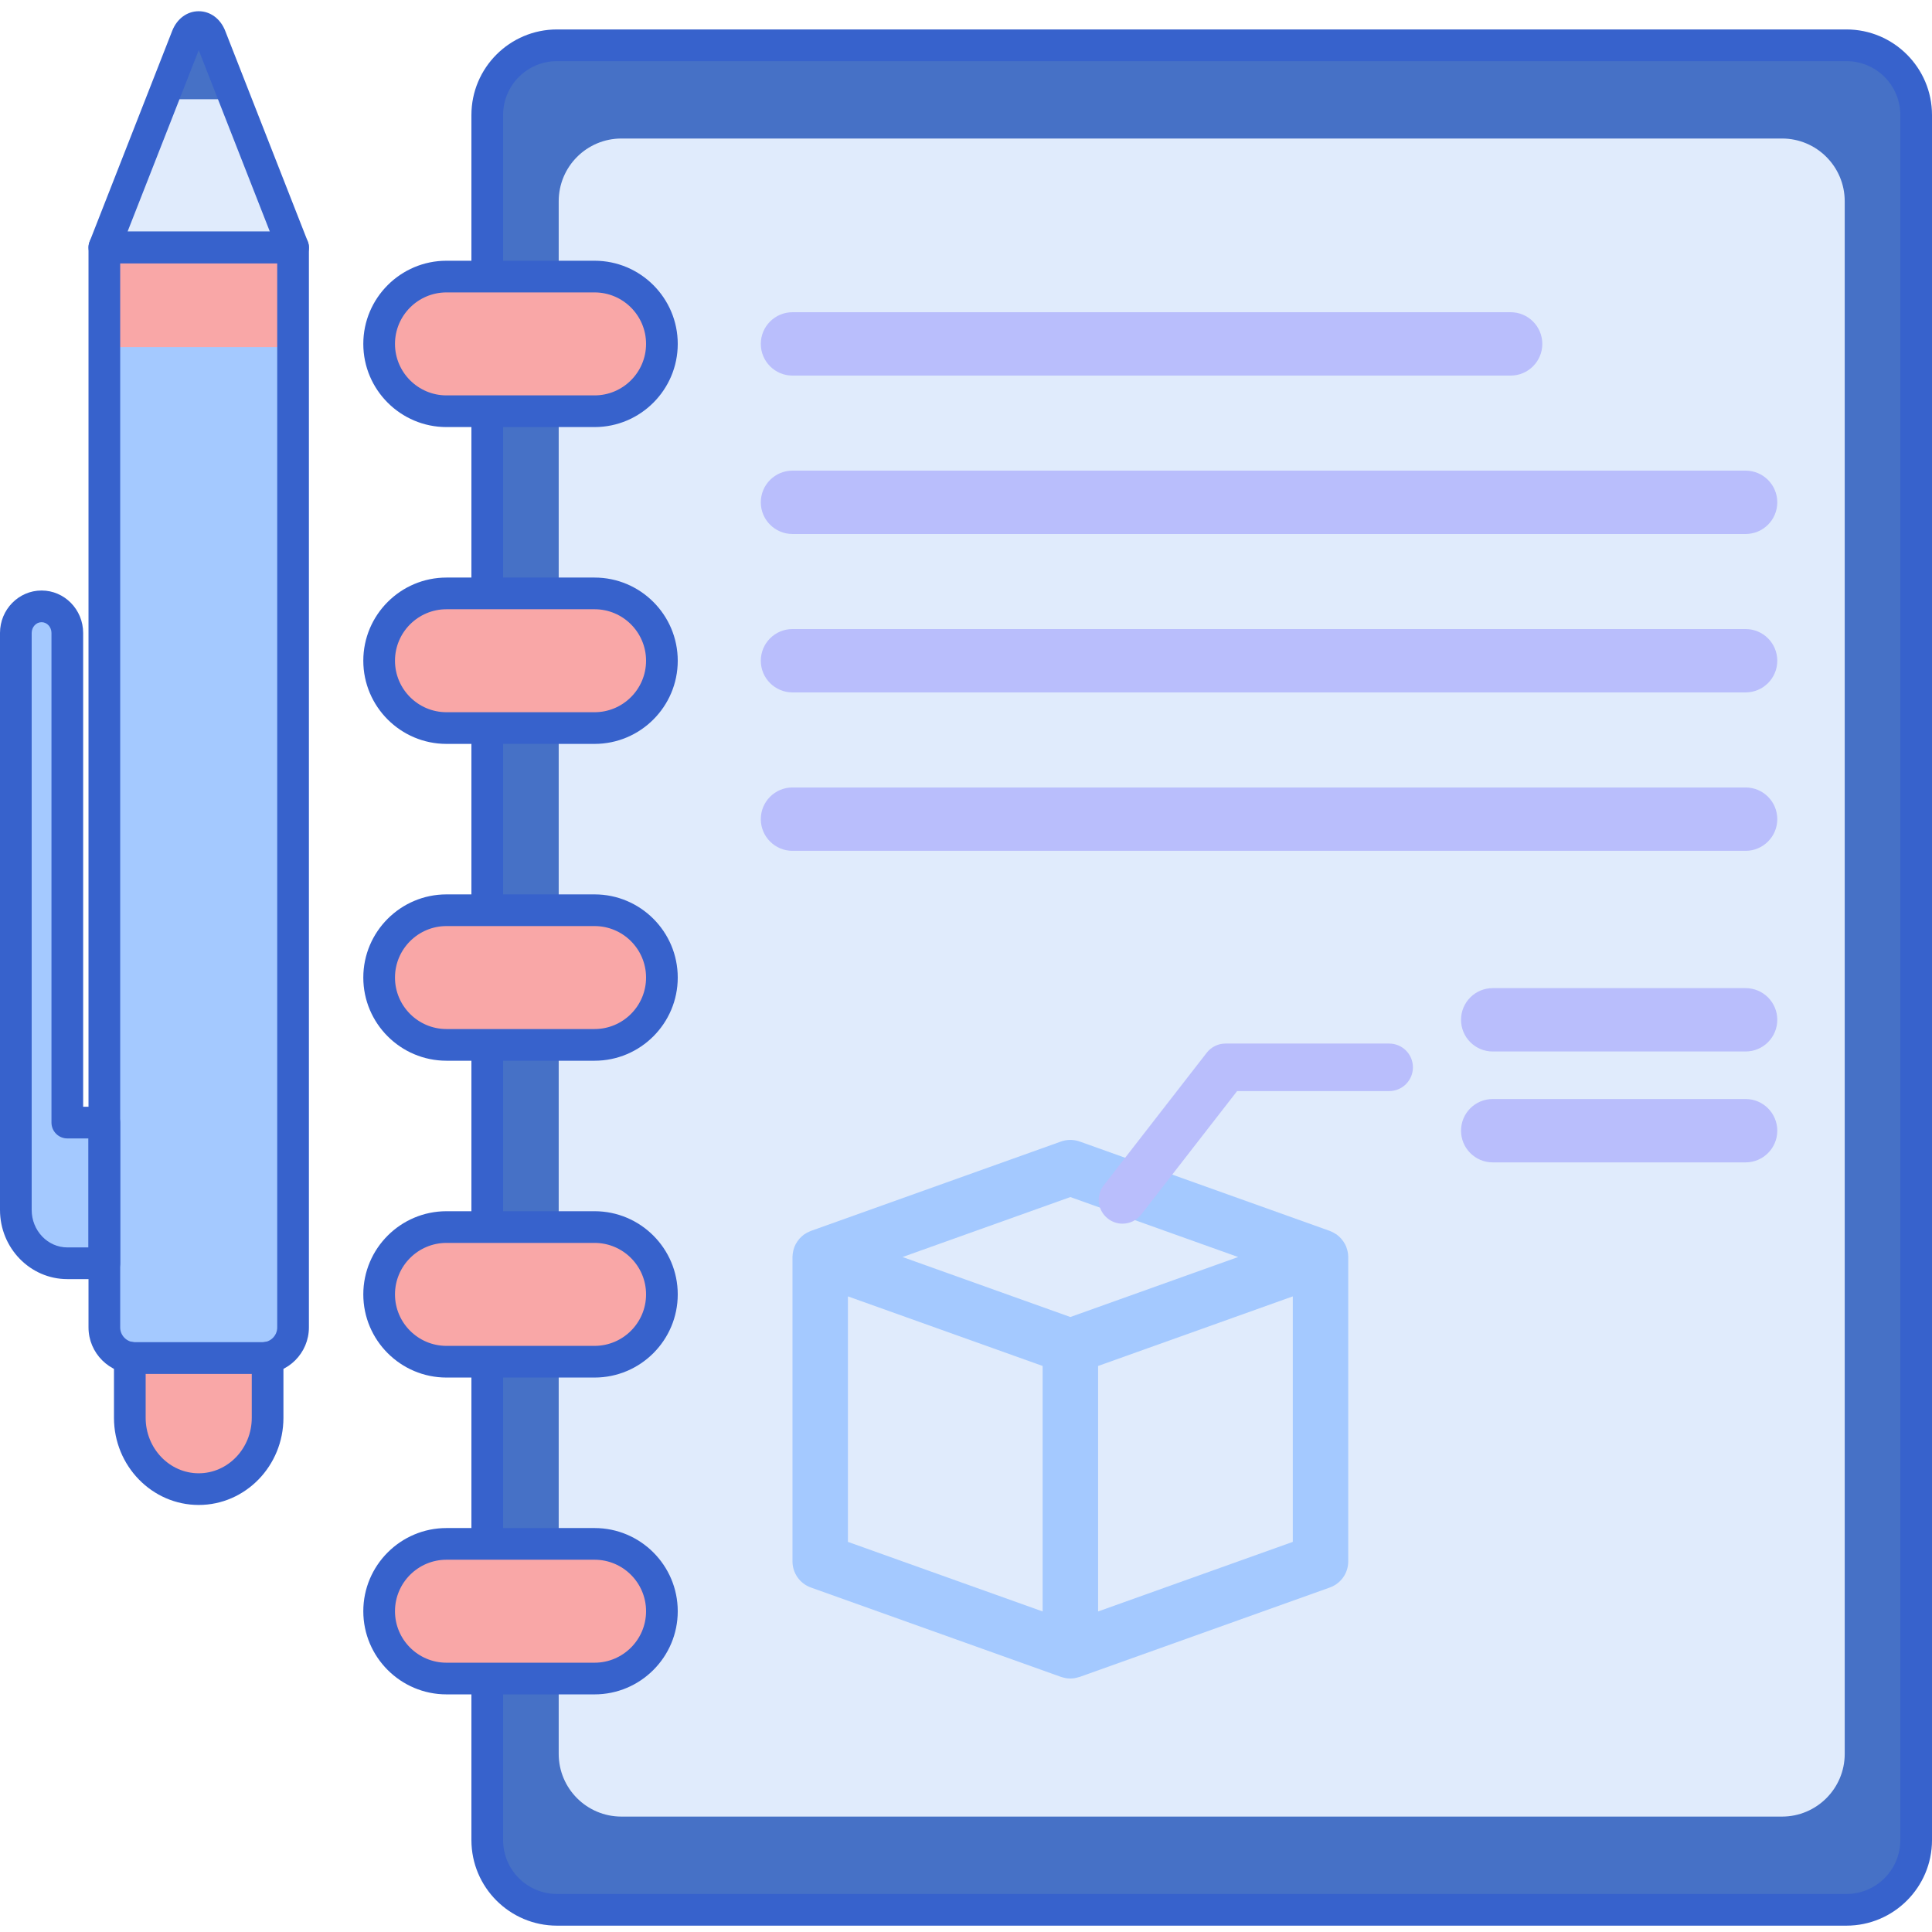 <svg height="487pt" viewBox="0 -2 487.836 487" width="487pt" xmlns="http://www.w3.org/2000/svg"><path d="m466.234 479.816h-325.598c-9.723 0-17.602-7.879-17.602-17.598v-435.602c0-9.719 7.879-17.598 17.602-17.598h325.598c9.723 0 17.602 7.879 17.602 17.598v435.602c0 9.719-7.879 17.598-17.602 17.598zm0 0" fill="#4671c6"/><path d="m449.957 456.277h-293.043c-8.746 0-15.84-7.09-15.84-15.84v-392.039c0-8.75 7.094-15.84 15.84-15.84h293.043c8.746 0 15.84 7.09 15.84 15.84v392.039c0 8.75-7.094 15.84-15.84 15.84zm0 0" fill="#e0ebfc"/><path d="m34.094 340.5h32.164c4.277 0 7.746-3.469 7.746-7.746v-272.699h-47.656v272.703c0 4.273 3.465 7.742 7.746 7.742zm0 0" fill="#a4c9ff"/><path d="m74 60.055-20.867-53.238c-1.254-3.199-4.668-3.199-5.918 0l-20.867 53.238zm0 0" fill="#e0ebfc"/><path d="m74 85.219h-47.652v-25.164h47.652zm0 0" fill="#f9a7a7"/><path d="m16.996 281.043v-123.629c0-3.715-2.91-6.727-6.5-6.727-3.586 0-6.496 3.012-6.496 6.727v145.688c0 7.434 5.82 13.461 13.008 13.461h9.34v-35.52zm0 0" fill="#a4c9ff"/><path d="m53.133 6.816 6.203 15.816h-18.32l6.199-15.816c1.25-3.199 4.664-3.199 5.918 0zm0 0" fill="#4671c6"/><path d="m66.258 344.5h-32.164c-6.477 0-11.746-5.27-11.746-11.746v-272.699c0-2.207 1.793-4 4-4h47.652c2.207 0 4 1.793 4 4v272.703c0 6.473-5.27 11.742-11.742 11.742zm-35.91-280.445v268.703c0 2.062 1.68 3.746 3.746 3.746h32.164c2.062 0 3.742-1.684 3.742-3.746v-268.703zm0 0" fill="#3762cc"/><path d="m74 64.055h-47.652c-1.32 0-2.559-.652-3.305-1.746-.742-1.09-.902-2.48-.418-3.711l20.863-53.242c1.199-3.047 3.758-4.938 6.688-4.938h.004c2.926 0 5.484 1.895 6.68 4.941l20.867 53.238c.484 1.23.324 2.621-.418 3.711-.75 1.094-1.988 1.746-3.309 1.746zm-41.789-8h35.926l-17.957-45.809zm0 0" fill="#3762cc"/><path d="m26.348 320.562h-9.34c-9.379 0-17.008-7.836-17.008-17.461v-145.691c0-5.914 4.707-10.723 10.496-10.723 5.793 0 10.5 4.809 10.5 10.723v119.629h5.352c2.207 0 4 1.793 4 4v35.52c0 2.211-1.793 4.004-4 4.004zm-15.852-165.875c-1.375 0-2.496 1.219-2.496 2.723v145.688c0 5.219 4.039 9.461 9.008 9.461h5.34v-27.52h-5.352c-2.207 0-4-1.793-4-4v-123.629c0-1.5-1.121-2.723-2.5-2.723zm0 0" fill="#3762cc"/><path d="m66.387 340.5h-32.426c-.406 0-.797-.059-1.184-.125v15.203c0 9.945 7.789 18.012 17.398 18.012s17.398-8.062 17.398-18.012v-15.203c-.391.066-.781.125-1.188.125zm0 0" fill="#f9a7a7"/><path d="m50.176 377.59c-11.801 0-21.398-9.875-21.398-22.012v-15.199c0-1.172.512-2.285 1.406-3.043.891-.762 2.07-1.098 3.227-.906.184.031.363.074.547.074h32.43c.188 0 .367-.043.543-.074 1.156-.188 2.34.141 3.23.906.895.758 1.406 1.871 1.406 3.043v15.203c.004 12.133-9.594 22.008-21.391 22.008zm-13.398-33.09v11.078c0 7.727 6.008 14.012 13.398 14.012 7.383 0 13.395-6.285 13.395-14.012v-11.078zm0 0" fill="#3762cc"/><path d="m381.438 92.418h-181.332c-4.418 0-8-3.582-8-8s3.582-8 8-8h181.332c4.418 0 8 3.582 8 8s-3.582 8-8 8zm0 0" fill="#b9befc"/><path d="m340.254 313.492c-.027-.109-.051-.215-.078-.324-.129-.473-.293-.934-.516-1.363-.027-.051-.059-.094-.086-.145-.215-.395-.469-.762-.754-1.109-.066-.078-.129-.16-.199-.238-.324-.363-.688-.691-1.086-.98-.027-.02-.047-.047-.074-.066-.051-.039-.113-.055-.164-.09-.359-.242-.746-.449-1.152-.621-.082-.035-.16-.078-.242-.109-.039-.016-.074-.039-.117-.051l-63.164-22.578c-1.523-.543-3.188-.543-4.711 0l-63.168 22.578c-.039.012-.074.039-.117.051-.082.031-.16.074-.242.109-.406.172-.789.379-1.152.621-.051.031-.109.051-.164.086-.027.02-.043.047-.074.066-.398.289-.762.617-1.086.98-.066.078-.129.16-.195.238-.285.348-.539.715-.754 1.109-.027.051-.062.094-.086.145-.219.43-.387.891-.512 1.363-.031.109-.055.219-.078.328-.105.484-.18.98-.18 1.492v76.855c0 2.957 1.859 5.598 4.641 6.594l63.168 22.574c.039.016.078.02.117.031.25.086.504.145.762.199.117.027.23.062.348.082.371.059.738.094 1.113.094h.031c.375 0 .746-.035 1.113-.094.117-.02.23-.055.348-.082.258-.055.512-.117.758-.199.039-.012.082-.016.121-.031l63.164-22.574c2.785-.996 4.645-3.637 4.645-6.594v-76.855c.004-.512-.07-1.008-.176-1.492zm-69.984-13.648 42.363 15.141-26.969 9.641-15.395 5.504-25.773-9.211-16.598-5.934zm-56.168 25.078 3.277 1.172 45.891 16.398v61.988l-49.168-17.57zm63.168 79.559v-61.988l49.164-17.57v61.988zm0 0" fill="#a4c9ff"/><g fill="#b9befc"><path d="m283.434 306.562c-1.289 0-2.582-.414-3.676-1.262-2.621-2.031-3.094-5.805-1.059-8.418l26-33.477c1.137-1.461 2.883-2.32 4.738-2.32h41.332c3.316 0 6 2.688 6 6s-2.684 6-6 6h-38.395l-24.199 31.156c-1.184 1.523-2.957 2.32-4.742 2.32zm0 0"/><path d="m440.77 263.086h-63.855c-4.418 0-8-3.582-8-8 0-4.422 3.582-8 8-8h63.855c4.418 0 8 3.578 8 8 0 4.418-3.582 8-8 8zm0 0"/><path d="m440.77 291.086h-63.855c-4.418 0-8-3.582-8-8 0-4.422 3.582-8 8-8h63.855c4.418 0 8 3.578 8 8 0 4.418-3.582 8-8 8zm0 0"/><path d="m440.77 132.418h-240.664c-4.418 0-8-3.582-8-8s3.582-8 8-8h240.664c4.418 0 8 3.582 8 8s-3.582 8-8 8zm0 0"/><path d="m440.77 172.418h-240.664c-4.418 0-8-3.582-8-8s3.582-8 8-8h240.664c4.418 0 8 3.582 8 8s-3.582 8-8 8zm0 0"/><path d="m440.77 212.418h-240.664c-4.418 0-8-3.582-8-8s3.582-8 8-8h240.664c4.418 0 8 3.582 8 8s-3.582 8-8 8zm0 0"/></g><path d="m466.234 483.816h-325.602c-11.91 0-21.598-9.688-21.598-21.598v-435.602c0-11.91 9.688-21.598 21.598-21.598h325.602c11.91 0 21.602 9.688 21.602 21.598v435.602c0 11.91-9.691 21.598-21.602 21.598zm-325.602-470.797c-7.496 0-13.598 6.098-13.598 13.598v435.602c0 7.5 6.102 13.598 13.598 13.598h325.602c7.5 0 13.602-6.102 13.602-13.598v-435.602c0-7.5-6.102-13.598-13.602-13.598zm0 0" fill="#3762cc"/><path d="m150.137 101.418h-37.402c-9.387 0-17-7.613-17-17s7.613-17 17-17h37.402c9.387 0 17 7.613 17 17s-7.613 17-17 17zm0 0" fill="#f9a7a7"/><path d="m150.137 181.418h-37.402c-9.387 0-17-7.613-17-17s7.613-17 17-17h37.402c9.387 0 17 7.613 17 17s-7.613 17-17 17zm0 0" fill="#f9a7a7"/><path d="m150.137 261.418h-37.402c-9.387 0-17-7.613-17-17s7.613-17 17-17h37.402c9.387 0 17 7.613 17 17s-7.613 17-17 17zm0 0" fill="#f9a7a7"/><path d="m150.137 341.418h-37.402c-9.387 0-17-7.613-17-17s7.613-17 17-17h37.402c9.387 0 17 7.613 17 17s-7.613 17-17 17zm0 0" fill="#f9a7a7"/><path d="m150.137 421.418h-37.402c-9.387 0-17-7.613-17-17s7.613-17 17-17h37.402c9.387 0 17 7.613 17 17s-7.613 17-17 17zm0 0" fill="#f9a7a7"/><path d="m150.133 105.418h-37.398c-11.578 0-21-9.422-21-21s9.422-21 21-21h37.398c11.582 0 21 9.422 21 21s-9.418 21-21 21zm-37.398-34c-7.168 0-13 5.832-13 13s5.832 13 13 13h37.398c7.168 0 13-5.832 13-13s-5.832-13-13-13zm0 0" fill="#3762cc"/><path d="m150.133 185.418h-37.398c-11.578 0-21-9.422-21-21s9.422-21 21-21h37.398c11.582 0 21 9.422 21 21s-9.418 21-21 21zm-37.398-34c-7.168 0-13 5.832-13 13s5.832 13 13 13h37.398c7.168 0 13-5.832 13-13s-5.832-13-13-13zm0 0" fill="#3762cc"/><path d="m150.133 265.418h-37.398c-11.578 0-21-9.422-21-21s9.422-21 21-21h37.398c11.582 0 21 9.422 21 21s-9.418 21-21 21zm-37.398-34c-7.168 0-13 5.832-13 13s5.832 13 13 13h37.398c7.168 0 13-5.832 13-13s-5.832-13-13-13zm0 0" fill="#3762cc"/><path d="m150.133 345.418h-37.398c-11.578 0-21-9.422-21-21s9.422-21 21-21h37.398c11.582 0 21 9.422 21 21s-9.418 21-21 21zm-37.398-34c-7.168 0-13 5.832-13 13s5.832 13 13 13h37.398c7.168 0 13-5.832 13-13s-5.832-13-13-13zm0 0" fill="#3762cc"/><path d="m150.133 425.418h-37.398c-11.578 0-21-9.422-21-21s9.422-21 21-21h37.398c11.582 0 21 9.422 21 21s-9.418 21-21 21zm-37.398-34c-7.168 0-13 5.832-13 13s5.832 13 13 13h37.398c7.168 0 13-5.832 13-13s-5.832-13-13-13zm0 0" fill="#3762cc"/></svg>